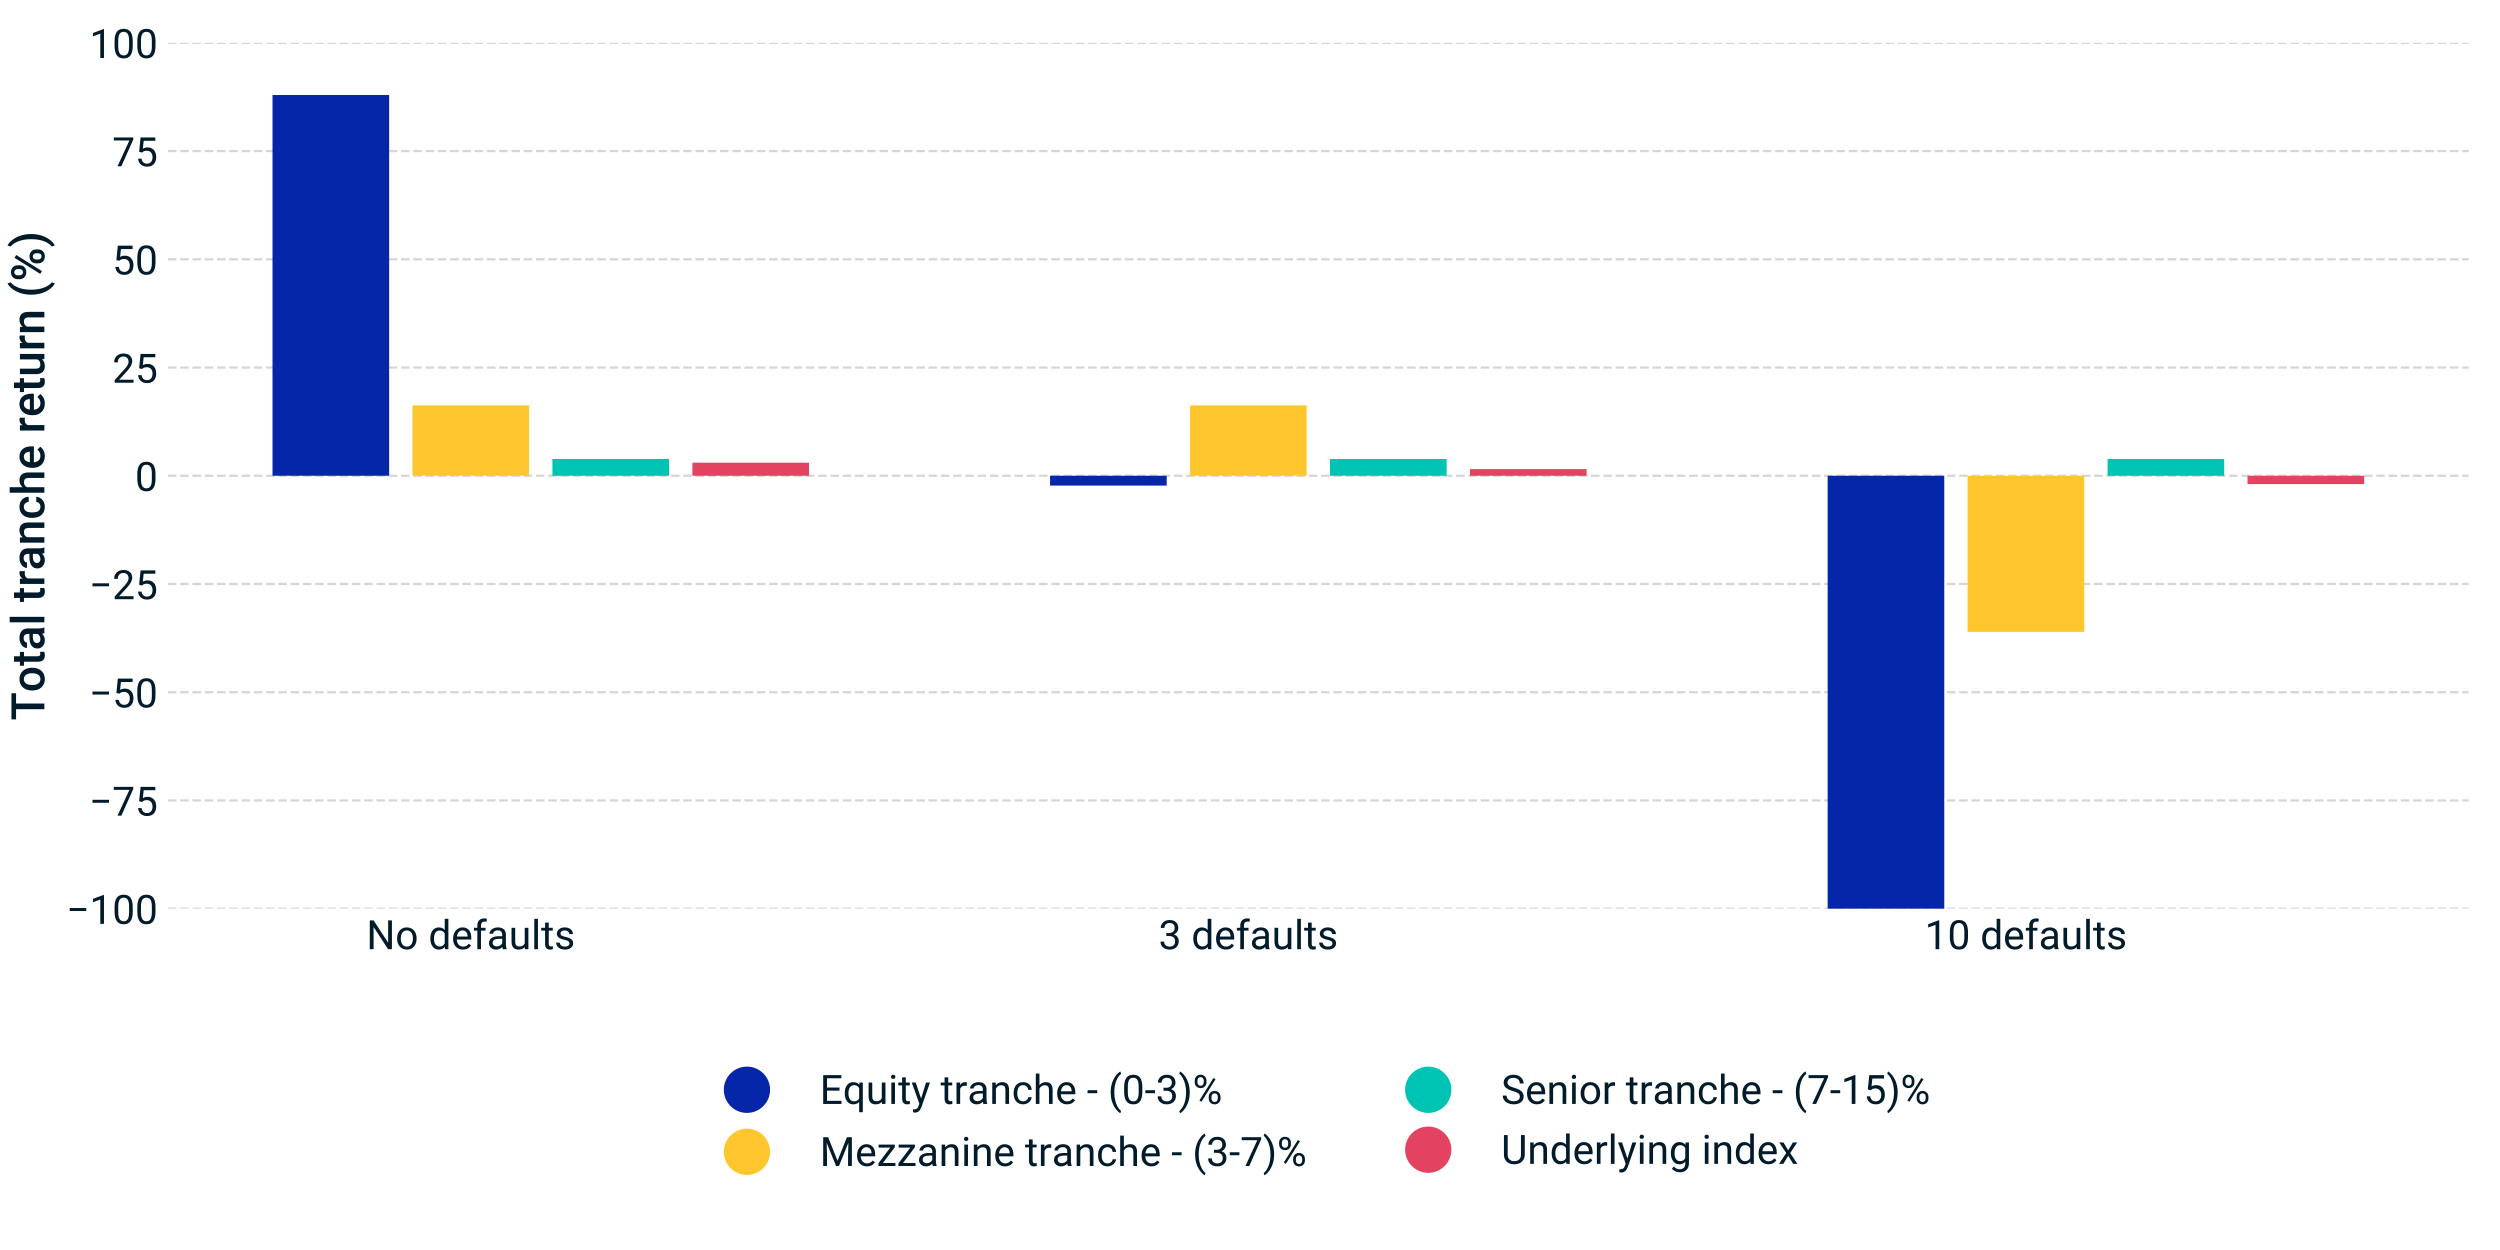 <?xml version="1.0" encoding="utf-8" standalone="no"?>
<!DOCTYPE svg PUBLIC "-//W3C//DTD SVG 1.1//EN"
  "http://www.w3.org/Graphics/SVG/1.1/DTD/svg11.dtd">
<!-- Created with matplotlib (https://matplotlib.org/) -->
<svg height="432pt" version="1.1" viewBox="0 0 864 432" width="864pt" xmlns="http://www.w3.org/2000/svg" xmlns:xlink="http://www.w3.org/1999/xlink">
 <defs>
  <style type="text/css">
*{stroke-linecap:butt;stroke-linejoin:round;}
  </style>
 </defs>
 <g id="figure_1">
  <g id="patch_1">
   <path d="M 0 432 
L 864 432 
L 864 0 
L 0 0 
z
" style="fill:#ffffff;"/>
  </g>
  <g id="axes_1">
   <g id="patch_2">
    <path d="M 58.034 314.044 
L 853.2 314.044 
L 853.2 14.8 
L 58.034 14.8 
z
" style="fill:#ffffff;"/>
   </g>
   <g id="matplotlib.axis_1">
    <g id="xtick_1">
     <g id="line2d_1">
      <path clip-path="url(#pbdbbaeb470)" d="M 162.704 314.044 
L 162.704 14.8 
" style="fill:none;stroke-dasharray:0,0;stroke-dashoffset:0;"/>
     </g>
     <g id="line2d_2"/>
     <g id="text_1">
      <!-- No defaults -->
      <defs>
       <path d="M 62.891 0 
L 53.469 0 
L 17.672 54.781 
L 17.672 0 
L 8.25 0 
L 8.25 71.094 
L 17.672 71.094 
L 53.562 16.062 
L 53.562 71.094 
L 62.891 71.094 
z
" id="Roboto-Regular-78"/>
       <path d="M 4.438 26.906 
Q 4.438 34.672 7.484 40.875 
Q 10.547 47.078 15.984 50.438 
Q 21.438 53.812 28.422 53.812 
Q 39.203 53.812 45.875 46.344 
Q 52.547 38.875 52.547 26.469 
L 52.547 25.828 
Q 52.547 18.109 49.578 11.984 
Q 46.625 5.859 41.125 2.438 
Q 35.641 -0.984 28.516 -0.984 
Q 17.781 -0.984 11.109 6.484 
Q 4.438 13.969 4.438 26.266 
z
M 13.531 25.828 
Q 13.531 17.047 17.609 11.719 
Q 21.688 6.391 28.516 6.391 
Q 35.406 6.391 39.453 11.781 
Q 43.5 17.188 43.5 26.906 
Q 43.5 35.594 39.375 40.984 
Q 35.25 46.391 28.422 46.391 
Q 21.734 46.391 17.625 41.062 
Q 13.531 35.75 13.531 25.828 
z
" id="Roboto-Regular-111"/>
       <path id="Roboto-Regular-32"/>
       <path d="M 4.641 26.859 
Q 4.641 39.016 10.391 46.406 
Q 16.156 53.812 25.484 53.812 
Q 34.766 53.812 40.188 47.469 
L 40.188 75 
L 49.219 75 
L 49.219 0 
L 40.922 0 
L 40.484 5.672 
Q 35.062 -0.984 25.391 -0.984 
Q 16.219 -0.984 10.422 6.531 
Q 4.641 14.062 4.641 26.172 
z
M 13.672 25.828 
Q 13.672 16.844 17.375 11.766 
Q 21.094 6.688 27.641 6.688 
Q 36.234 6.688 40.188 14.406 
L 40.188 38.672 
Q 36.141 46.141 27.734 46.141 
Q 21.094 46.141 17.375 41.016 
Q 13.672 35.891 13.672 25.828 
z
" id="Roboto-Regular-100"/>
       <path d="M 28.766 -0.984 
Q 18.016 -0.984 11.281 6.078 
Q 4.547 13.141 4.547 24.953 
L 4.547 26.609 
Q 4.547 34.469 7.547 40.641 
Q 10.547 46.828 15.938 50.312 
Q 21.344 53.812 27.641 53.812 
Q 37.938 53.812 43.641 47.016 
Q 49.359 40.234 49.359 27.594 
L 49.359 23.828 
L 13.578 23.828 
Q 13.766 16.016 18.141 11.203 
Q 22.516 6.391 29.25 6.391 
Q 34.031 6.391 37.344 8.344 
Q 40.672 10.297 43.172 13.531 
L 48.688 9.234 
Q 42.047 -0.984 28.766 -0.984 
z
M 27.641 46.391 
Q 22.172 46.391 18.453 42.406 
Q 14.75 38.422 13.875 31.25 
L 40.328 31.25 
L 40.328 31.938 
Q 39.938 38.812 36.609 42.594 
Q 33.297 46.391 27.641 46.391 
z
" id="Roboto-Regular-101"/>
       <path d="M 11.281 0 
L 11.281 45.844 
L 2.938 45.844 
L 2.938 52.828 
L 11.281 52.828 
L 11.281 58.25 
Q 11.281 66.75 15.812 71.391 
Q 20.359 76.031 28.656 76.031 
Q 31.781 76.031 34.859 75.203 
L 34.375 67.875 
Q 32.078 68.312 29.5 68.312 
Q 25.094 68.312 22.703 65.75 
Q 20.312 63.188 20.312 58.406 
L 20.312 52.828 
L 31.594 52.828 
L 31.594 45.844 
L 20.312 45.844 
L 20.312 0 
z
" id="Roboto-Regular-102"/>
       <path d="M 39.453 0 
Q 38.672 1.562 38.188 5.562 
Q 31.891 -0.984 23.141 -0.984 
Q 15.328 -0.984 10.328 3.438 
Q 5.328 7.859 5.328 14.656 
Q 5.328 22.906 11.594 27.469 
Q 17.875 32.031 29.25 32.031 
L 38.031 32.031 
L 38.031 36.188 
Q 38.031 40.922 35.203 43.719 
Q 32.375 46.531 26.859 46.531 
Q 22.016 46.531 18.75 44.094 
Q 15.484 41.656 15.484 38.188 
L 6.391 38.188 
Q 6.391 42.141 9.203 45.828 
Q 12.016 49.516 16.812 51.656 
Q 21.625 53.812 27.391 53.812 
Q 36.531 53.812 41.703 49.234 
Q 46.875 44.672 47.078 36.672 
L 47.078 12.359 
Q 47.078 5.078 48.922 0.781 
L 48.922 0 
z
M 24.469 6.891 
Q 28.719 6.891 32.516 9.078 
Q 36.328 11.281 38.031 14.797 
L 38.031 25.641 
L 30.953 25.641 
Q 14.359 25.641 14.359 15.922 
Q 14.359 11.672 17.188 9.281 
Q 20.016 6.891 24.469 6.891 
z
" id="Roboto-Regular-97"/>
       <path d="M 39.453 5.219 
Q 34.188 -0.984 23.969 -0.984 
Q 15.531 -0.984 11.109 3.922 
Q 6.688 8.844 6.641 18.453 
L 6.641 52.828 
L 15.672 52.828 
L 15.672 18.703 
Q 15.672 6.688 25.438 6.688 
Q 35.797 6.688 39.203 14.406 
L 39.203 52.828 
L 48.25 52.828 
L 48.25 0 
L 39.656 0 
z
" id="Roboto-Regular-117"/>
       <path d="M 16.656 0 
L 7.625 0 
L 7.625 75 
L 16.656 75 
z
" id="Roboto-Regular-108"/>
       <path d="M 19.094 65.625 
L 19.094 52.828 
L 28.953 52.828 
L 28.953 45.844 
L 19.094 45.844 
L 19.094 13.094 
Q 19.094 9.906 20.406 8.312 
Q 21.734 6.734 24.906 6.734 
Q 26.469 6.734 29.203 7.328 
L 29.203 0 
Q 25.641 -0.984 22.266 -0.984 
Q 16.219 -0.984 13.141 2.672 
Q 10.062 6.344 10.062 13.094 
L 10.062 45.844 
L 0.438 45.844 
L 0.438 52.828 
L 10.062 52.828 
L 10.062 65.625 
z
" id="Roboto-Regular-116"/>
       <path d="M 37.594 14.016 
Q 37.594 17.672 34.828 19.703 
Q 32.078 21.734 25.219 23.188 
Q 18.359 24.656 14.328 26.703 
Q 10.297 28.766 8.375 31.594 
Q 6.453 34.422 6.453 38.328 
Q 6.453 44.828 11.938 49.312 
Q 17.438 53.812 25.984 53.812 
Q 34.969 53.812 40.547 49.172 
Q 46.141 44.531 46.141 37.312 
L 37.062 37.312 
Q 37.062 41.016 33.906 43.703 
Q 30.766 46.391 25.984 46.391 
Q 21.047 46.391 18.266 44.234 
Q 15.484 42.094 15.484 38.625 
Q 15.484 35.359 18.062 33.688 
Q 20.656 32.031 27.422 30.516 
Q 34.188 29 38.375 26.906 
Q 42.578 24.812 44.594 21.844 
Q 46.625 18.891 46.625 14.656 
Q 46.625 7.562 40.953 3.281 
Q 35.297 -0.984 26.266 -0.984 
Q 19.922 -0.984 15.031 1.266 
Q 10.156 3.516 7.391 7.547 
Q 4.641 11.578 4.641 16.266 
L 13.672 16.266 
Q 13.922 11.719 17.312 9.047 
Q 20.703 6.391 26.266 6.391 
Q 31.391 6.391 34.484 8.469 
Q 37.594 10.547 37.594 14.016 
z
" id="Roboto-Regular-115"/>
      </defs>
      <g style="fill:#011b2b;" transform="translate(126.641 328.044)scale(0.14 -0.14)">
       <use xlink:href="#Roboto-Regular-78"/>
       <use x="71.289" xlink:href="#Roboto-Regular-111"/>
       <use x="128.32" xlink:href="#Roboto-Regular-32"/>
       <use x="153.076" xlink:href="#Roboto-Regular-100"/>
       <use x="209.473" xlink:href="#Roboto-Regular-101"/>
       <use x="262.451" xlink:href="#Roboto-Regular-102"/>
       <use x="297.168" xlink:href="#Roboto-Regular-97"/>
       <use x="351.562" xlink:href="#Roboto-Regular-117"/>
       <use x="406.689" xlink:href="#Roboto-Regular-108"/>
       <use x="430.957" xlink:href="#Roboto-Regular-116"/>
       <use x="463.623" xlink:href="#Roboto-Regular-115"/>
      </g>
     </g>
    </g>
    <g id="xtick_2">
     <g id="line2d_3">
      <path clip-path="url(#pbdbbaeb470)" d="M 431.432 314.044 
L 431.432 14.8 
" style="fill:none;stroke-dasharray:0,0;stroke-dashoffset:0;"/>
     </g>
     <g id="line2d_4"/>
     <g id="text_2">
      <!-- 3 defaults -->
      <defs>
       <path d="M 19.047 39.938 
L 25.828 39.938 
Q 32.234 40.047 35.891 43.312 
Q 39.547 46.578 39.547 52.156 
Q 39.547 64.656 27.094 64.656 
Q 21.234 64.656 17.75 61.297 
Q 14.266 57.953 14.266 52.438 
L 5.219 52.438 
Q 5.219 60.891 11.391 66.484 
Q 17.578 72.078 27.094 72.078 
Q 37.156 72.078 42.859 66.75 
Q 48.578 61.422 48.578 51.953 
Q 48.578 47.312 45.578 42.969 
Q 42.578 38.625 37.406 36.469 
Q 43.266 34.625 46.453 30.328 
Q 49.656 26.031 49.656 19.828 
Q 49.656 10.25 43.406 4.625 
Q 37.156 -0.984 27.141 -0.984 
Q 17.141 -0.984 10.859 4.438 
Q 4.594 9.859 4.594 18.75 
L 13.672 18.75 
Q 13.672 13.141 17.328 9.766 
Q 21 6.391 27.156 6.391 
Q 33.688 6.391 37.156 9.812 
Q 40.625 13.234 40.625 19.625 
Q 40.625 25.828 36.812 29.141 
Q 33.016 32.469 25.828 32.562 
L 19.047 32.562 
z
" id="Roboto-Regular-51"/>
      </defs>
      <g style="fill:#011b2b;" transform="translate(400.421 328.044)scale(0.14 -0.14)">
       <use xlink:href="#Roboto-Regular-51"/>
       <use x="56.152" xlink:href="#Roboto-Regular-32"/>
       <use x="80.908" xlink:href="#Roboto-Regular-100"/>
       <use x="137.305" xlink:href="#Roboto-Regular-101"/>
       <use x="190.283" xlink:href="#Roboto-Regular-102"/>
       <use x="225" xlink:href="#Roboto-Regular-97"/>
       <use x="279.395" xlink:href="#Roboto-Regular-117"/>
       <use x="334.521" xlink:href="#Roboto-Regular-108"/>
       <use x="358.789" xlink:href="#Roboto-Regular-116"/>
       <use x="391.455" xlink:href="#Roboto-Regular-115"/>
      </g>
     </g>
    </g>
    <g id="xtick_3">
     <g id="line2d_5">
      <path clip-path="url(#pbdbbaeb470)" d="M 700.16 314.044 
L 700.16 14.8 
" style="fill:none;stroke-dasharray:0,0;stroke-dashoffset:0;"/>
     </g>
     <g id="line2d_6"/>
     <g id="text_3">
      <!-- 10 defaults -->
      <defs>
       <path d="M 35.594 0 
L 26.516 0 
L 26.516 60.203 
L 8.297 53.516 
L 8.297 61.719 
L 34.188 71.438 
L 35.594 71.438 
z
" id="Roboto-Regular-49"/>
       <path d="M 50.484 30.328 
Q 50.484 14.453 45.062 6.734 
Q 39.656 -0.984 28.125 -0.984 
Q 16.75 -0.984 11.281 6.562 
Q 5.812 14.109 5.609 29.109 
L 5.609 41.156 
Q 5.609 56.844 11.031 64.453 
Q 16.453 72.078 28.031 72.078 
Q 39.5 72.078 44.922 64.719 
Q 50.344 57.375 50.484 42.047 
z
M 41.453 42.672 
Q 41.453 54.156 38.234 59.406 
Q 35.016 64.656 28.031 64.656 
Q 21.094 64.656 17.922 59.422 
Q 14.75 54.203 14.656 43.359 
L 14.656 28.906 
Q 14.656 17.391 18 11.891 
Q 21.344 6.391 28.125 6.391 
Q 34.812 6.391 38.062 11.562 
Q 41.312 16.75 41.453 27.875 
z
" id="Roboto-Regular-48"/>
      </defs>
      <g style="fill:#011b2b;" transform="translate(665.217 328.044)scale(0.14 -0.14)">
       <use xlink:href="#Roboto-Regular-49"/>
       <use x="56.152" xlink:href="#Roboto-Regular-48"/>
       <use x="112.305" xlink:href="#Roboto-Regular-32"/>
       <use x="137.061" xlink:href="#Roboto-Regular-100"/>
       <use x="193.457" xlink:href="#Roboto-Regular-101"/>
       <use x="246.436" xlink:href="#Roboto-Regular-102"/>
       <use x="281.152" xlink:href="#Roboto-Regular-97"/>
       <use x="335.547" xlink:href="#Roboto-Regular-117"/>
       <use x="390.674" xlink:href="#Roboto-Regular-108"/>
       <use x="414.941" xlink:href="#Roboto-Regular-116"/>
       <use x="447.607" xlink:href="#Roboto-Regular-115"/>
      </g>
     </g>
    </g>
   </g>
   <g id="matplotlib.axis_2">
    <g id="ytick_1">
     <g id="line2d_7">
      <path clip-path="url(#pbdbbaeb470)" d="M 58.034 314.044 
L 853.2 314.044 
" style="fill:none;stroke:#d5d7d5;stroke-dasharray:2.96,1.28;stroke-dashoffset:0;stroke-width:0.8;"/>
     </g>
     <g id="line2d_8"/>
     <g id="text_4">
      <!-- −100 -->
      <defs>
       <path d="M 48.969 31.781 
L 8.203 31.781 
L 8.203 39.156 
L 48.969 39.156 
z
" id="Roboto-Regular-8722"/>
      </defs>
      <g style="fill:#011b2b;" transform="translate(22.951 319.294)scale(0.14 -0.14)">
       <use xlink:href="#Roboto-Regular-8722"/>
       <use x="57.129" xlink:href="#Roboto-Regular-49"/>
       <use x="113.281" xlink:href="#Roboto-Regular-48"/>
       <use x="169.434" xlink:href="#Roboto-Regular-48"/>
      </g>
     </g>
    </g>
    <g id="ytick_2">
     <g id="line2d_9">
      <path clip-path="url(#pbdbbaeb470)" d="M 58.034 276.639 
L 853.2 276.639 
" style="fill:none;stroke:#d5d7d5;stroke-dasharray:2.96,1.28;stroke-dashoffset:0;stroke-width:0.8;"/>
     </g>
     <g id="line2d_10"/>
     <g id="text_5">
      <!-- −75 -->
      <defs>
       <path d="M 51.812 66.016 
L 22.359 0 
L 12.891 0 
L 42.234 63.672 
L 3.766 63.672 
L 3.766 71.094 
L 51.812 71.094 
z
" id="Roboto-Regular-55"/>
       <path d="M 10.062 35.641 
L 13.672 71.094 
L 50.094 71.094 
L 50.094 62.75 
L 21.344 62.75 
L 19.188 43.359 
Q 24.422 46.438 31.062 46.438 
Q 40.766 46.438 46.484 40.016 
Q 52.203 33.594 52.203 22.656 
Q 52.203 11.672 46.266 5.344 
Q 40.328 -0.984 29.688 -0.984 
Q 20.266 -0.984 14.297 4.234 
Q 8.344 9.469 7.516 18.703 
L 16.062 18.703 
Q 16.891 12.594 20.406 9.484 
Q 23.922 6.391 29.688 6.391 
Q 35.984 6.391 39.578 10.688 
Q 43.172 14.984 43.172 22.562 
Q 43.172 29.688 39.281 34 
Q 35.406 38.328 28.953 38.328 
Q 23.047 38.328 19.672 35.75 
L 17.281 33.797 
z
" id="Roboto-Regular-53"/>
      </defs>
      <g style="fill:#011b2b;" transform="translate(30.813 281.889)scale(0.14 -0.14)">
       <use xlink:href="#Roboto-Regular-8722"/>
       <use x="57.129" xlink:href="#Roboto-Regular-55"/>
       <use x="113.281" xlink:href="#Roboto-Regular-53"/>
      </g>
     </g>
    </g>
    <g id="ytick_3">
     <g id="line2d_11">
      <path clip-path="url(#pbdbbaeb470)" d="M 58.034 239.233 
L 853.2 239.233 
" style="fill:none;stroke:#d5d7d5;stroke-dasharray:2.96,1.28;stroke-dashoffset:0;stroke-width:0.8;"/>
     </g>
     <g id="line2d_12"/>
     <g id="text_6">
      <!-- −50 -->
      <g style="fill:#011b2b;" transform="translate(30.813 244.483)scale(0.14 -0.14)">
       <use xlink:href="#Roboto-Regular-8722"/>
       <use x="57.129" xlink:href="#Roboto-Regular-53"/>
       <use x="113.281" xlink:href="#Roboto-Regular-48"/>
      </g>
     </g>
    </g>
    <g id="ytick_4">
     <g id="line2d_13">
      <path clip-path="url(#pbdbbaeb470)" d="M 58.034 201.827 
L 853.2 201.827 
" style="fill:none;stroke:#d5d7d5;stroke-dasharray:2.96,1.28;stroke-dashoffset:0;stroke-width:0.8;"/>
     </g>
     <g id="line2d_14"/>
     <g id="text_7">
      <!-- −25 -->
      <defs>
       <path d="M 52.484 0 
L 5.906 0 
L 5.906 6.5 
L 30.516 33.844 
Q 35.984 40.047 38.062 43.922 
Q 40.141 47.797 40.141 51.953 
Q 40.141 57.516 36.766 61.078 
Q 33.406 64.656 27.781 64.656 
Q 21.047 64.656 17.312 60.812 
Q 13.578 56.984 13.578 50.141 
L 4.547 50.141 
Q 4.547 59.969 10.859 66.016 
Q 17.188 72.078 27.781 72.078 
Q 37.703 72.078 43.453 66.875 
Q 49.219 61.672 49.219 53.031 
Q 49.219 42.531 35.844 28.031 
L 16.797 7.375 
L 52.484 7.375 
z
" id="Roboto-Regular-50"/>
      </defs>
      <g style="fill:#011b2b;" transform="translate(30.813 207.077)scale(0.14 -0.14)">
       <use xlink:href="#Roboto-Regular-8722"/>
       <use x="57.129" xlink:href="#Roboto-Regular-50"/>
       <use x="113.281" xlink:href="#Roboto-Regular-53"/>
      </g>
     </g>
    </g>
    <g id="ytick_5">
     <g id="line2d_15">
      <path clip-path="url(#pbdbbaeb470)" d="M 58.034 164.422 
L 853.2 164.422 
" style="fill:none;stroke:#d5d7d5;stroke-dasharray:2.96,1.28;stroke-dashoffset:0;stroke-width:0.8;"/>
     </g>
     <g id="line2d_16"/>
     <g id="text_8">
      <!-- 0 -->
      <g style="fill:#011b2b;" transform="translate(46.672 169.672)scale(0.14 -0.14)">
       <use xlink:href="#Roboto-Regular-48"/>
      </g>
     </g>
    </g>
    <g id="ytick_6">
     <g id="line2d_17">
      <path clip-path="url(#pbdbbaeb470)" d="M 58.034 127.016 
L 853.2 127.016 
" style="fill:none;stroke:#d5d7d5;stroke-dasharray:2.96,1.28;stroke-dashoffset:0;stroke-width:0.8;"/>
     </g>
     <g id="line2d_18"/>
     <g id="text_9">
      <!-- 25 -->
      <g style="fill:#011b2b;" transform="translate(38.811 132.267)scale(0.14 -0.14)">
       <use xlink:href="#Roboto-Regular-50"/>
       <use x="56.152" xlink:href="#Roboto-Regular-53"/>
      </g>
     </g>
    </g>
    <g id="ytick_7">
     <g id="line2d_19">
      <path clip-path="url(#pbdbbaeb470)" d="M 58.034 89.611 
L 853.2 89.611 
" style="fill:none;stroke:#d5d7d5;stroke-dasharray:2.96,1.28;stroke-dashoffset:0;stroke-width:0.8;"/>
     </g>
     <g id="line2d_20"/>
     <g id="text_10">
      <!-- 50 -->
      <g style="fill:#011b2b;" transform="translate(38.811 94.861)scale(0.14 -0.14)">
       <use xlink:href="#Roboto-Regular-53"/>
       <use x="56.152" xlink:href="#Roboto-Regular-48"/>
      </g>
     </g>
    </g>
    <g id="ytick_8">
     <g id="line2d_21">
      <path clip-path="url(#pbdbbaeb470)" d="M 58.034 52.206 
L 853.2 52.206 
" style="fill:none;stroke:#d5d7d5;stroke-dasharray:2.96,1.28;stroke-dashoffset:0;stroke-width:0.8;"/>
     </g>
     <g id="line2d_22"/>
     <g id="text_11">
      <!-- 75 -->
      <g style="fill:#011b2b;" transform="translate(38.811 57.456)scale(0.14 -0.14)">
       <use xlink:href="#Roboto-Regular-55"/>
       <use x="56.152" xlink:href="#Roboto-Regular-53"/>
      </g>
     </g>
    </g>
    <g id="ytick_9">
     <g id="line2d_23">
      <path clip-path="url(#pbdbbaeb470)" d="M 58.034 14.8 
L 853.2 14.8 
" style="fill:none;stroke:#d5d7d5;stroke-dasharray:2.96,1.28;stroke-dashoffset:0;stroke-width:0.8;"/>
     </g>
     <g id="line2d_24"/>
     <g id="text_12">
      <!-- 100 -->
      <g style="fill:#011b2b;" transform="translate(30.949 20.05)scale(0.14 -0.14)">
       <use xlink:href="#Roboto-Regular-49"/>
       <use x="56.152" xlink:href="#Roboto-Regular-48"/>
       <use x="112.305" xlink:href="#Roboto-Regular-48"/>
      </g>
     </g>
    </g>
    <g id="text_13">
     <!-- Total tranche return (%) -->
     <defs>
      <path d="M 58.594 61.141 
L 36.422 61.141 
L 36.422 0 
L 24.172 0 
L 24.172 61.141 
L 2.203 61.141 
L 2.203 71.094 
L 58.594 71.094 
z
" id="Roboto-Medium-84"/>
      <path d="M 3.859 26.906 
Q 3.859 34.672 6.938 40.891 
Q 10.016 47.125 15.578 50.469 
Q 21.141 53.812 28.375 53.812 
Q 39.062 53.812 45.719 46.922 
Q 52.391 40.047 52.938 28.656 
L 52.984 25.875 
Q 52.984 18.062 49.969 11.906 
Q 46.969 5.766 41.375 2.391 
Q 35.797 -0.984 28.469 -0.984 
Q 17.281 -0.984 10.562 6.469 
Q 3.859 13.922 3.859 26.312 
z
M 15.719 25.875 
Q 15.719 17.719 19.094 13.109 
Q 22.469 8.5 28.469 8.5 
Q 34.469 8.5 37.812 13.188 
Q 41.156 17.875 41.156 26.906 
Q 41.156 34.906 37.719 39.594 
Q 34.281 44.281 28.375 44.281 
Q 22.562 44.281 19.141 39.672 
Q 15.719 35.062 15.719 25.875 
z
" id="Roboto-Medium-111"/>
      <path d="M 20.953 65.672 
L 20.953 52.828 
L 30.281 52.828 
L 30.281 44.047 
L 20.953 44.047 
L 20.953 14.547 
Q 20.953 11.531 22.141 10.188 
Q 23.344 8.844 26.422 8.844 
Q 28.469 8.844 30.562 9.328 
L 30.562 0.141 
Q 26.516 -0.984 22.75 -0.984 
Q 9.078 -0.984 9.078 14.109 
L 9.078 44.047 
L 0.391 44.047 
L 0.391 52.828 
L 9.078 52.828 
L 9.078 65.672 
z
" id="Roboto-Medium-116"/>
      <path d="M 37.641 0 
Q 36.859 1.516 36.281 4.938 
Q 30.609 -0.984 22.406 -0.984 
Q 14.453 -0.984 9.422 3.562 
Q 4.391 8.109 4.391 14.797 
Q 4.391 23.25 10.656 27.766 
Q 16.938 32.281 28.609 32.281 
L 35.891 32.281 
L 35.891 35.75 
Q 35.891 39.844 33.594 42.312 
Q 31.297 44.781 26.609 44.781 
Q 22.562 44.781 19.969 42.75 
Q 17.391 40.719 17.391 37.594 
L 5.516 37.594 
Q 5.516 41.938 8.391 45.719 
Q 11.281 49.516 16.234 51.656 
Q 21.188 53.812 27.297 53.812 
Q 36.578 53.812 42.094 49.141 
Q 47.609 44.484 47.75 36.031 
L 47.75 12.203 
Q 47.75 5.078 49.75 0.828 
L 49.75 0 
z
M 24.609 8.547 
Q 28.125 8.547 31.219 10.25 
Q 34.328 11.969 35.891 14.844 
L 35.891 24.812 
L 29.5 24.812 
Q 22.906 24.812 19.578 22.516 
Q 16.266 20.219 16.266 16.016 
Q 16.266 12.594 18.531 10.562 
Q 20.797 8.547 24.609 8.547 
z
" id="Roboto-Medium-97"/>
      <path d="M 18.703 0 
L 6.844 0 
L 6.844 75 
L 18.703 75 
z
" id="Roboto-Medium-108"/>
      <path id="Roboto-Medium-32"/>
      <path d="M 33.734 42 
Q 31.391 42.391 28.906 42.391 
Q 20.75 42.391 17.922 36.141 
L 17.922 0 
L 6.062 0 
L 6.062 52.828 
L 17.391 52.828 
L 17.672 46.922 
Q 21.969 53.812 29.594 53.812 
Q 32.125 53.812 33.797 53.125 
z
" id="Roboto-Medium-114"/>
      <path d="M 17.094 52.828 
L 17.438 46.734 
Q 23.297 53.812 32.812 53.812 
Q 49.312 53.812 49.609 34.906 
L 49.609 0 
L 37.75 0 
L 37.75 34.234 
Q 37.75 39.266 35.578 41.672 
Q 33.406 44.094 28.469 44.094 
Q 21.297 44.094 17.781 37.594 
L 17.781 0 
L 5.906 0 
L 5.906 52.828 
z
" id="Roboto-Medium-110"/>
      <path d="M 27.781 8.5 
Q 32.234 8.5 35.156 11.078 
Q 38.094 13.672 38.281 17.484 
L 49.469 17.484 
Q 49.266 12.547 46.375 8.266 
Q 43.5 4 38.562 1.5 
Q 33.641 -0.984 27.938 -0.984 
Q 16.844 -0.984 10.344 6.188 
Q 3.859 13.375 3.859 26.031 
L 3.859 27.25 
Q 3.859 39.312 10.297 46.562 
Q 16.75 53.812 27.875 53.812 
Q 37.312 53.812 43.234 48.312 
Q 49.172 42.828 49.469 33.891 
L 38.281 33.891 
Q 38.094 38.422 35.188 41.344 
Q 32.281 44.281 27.781 44.281 
Q 22.016 44.281 18.891 40.109 
Q 15.766 35.938 15.719 27.438 
L 15.719 25.531 
Q 15.719 16.938 18.812 12.719 
Q 21.922 8.5 27.781 8.5 
z
" id="Roboto-Medium-99"/>
      <path d="M 17.781 47.078 
Q 23.578 53.812 32.469 53.812 
Q 49.359 53.812 49.609 34.516 
L 49.609 0 
L 37.75 0 
L 37.75 34.078 
Q 37.75 39.547 35.375 41.812 
Q 33.016 44.094 28.422 44.094 
Q 21.297 44.094 17.781 37.75 
L 17.781 0 
L 5.906 0 
L 5.906 75 
L 17.781 75 
z
" id="Roboto-Medium-104"/>
      <path d="M 29.344 -0.984 
Q 18.062 -0.984 11.047 6.125 
Q 4.047 13.234 4.047 25.047 
L 4.047 26.516 
Q 4.047 34.422 7.094 40.641 
Q 10.156 46.875 15.672 50.344 
Q 21.188 53.812 27.984 53.812 
Q 38.766 53.812 44.641 46.922 
Q 50.531 40.047 50.531 27.438 
L 50.531 22.656 
L 16.016 22.656 
Q 16.547 16.109 20.375 12.297 
Q 24.219 8.5 30.031 8.5 
Q 38.188 8.5 43.312 15.094 
L 49.703 8.984 
Q 46.531 4.25 41.234 1.625 
Q 35.938 -0.984 29.344 -0.984 
z
M 27.938 44.281 
Q 23.047 44.281 20.047 40.859 
Q 17.047 37.453 16.219 31.344 
L 38.812 31.344 
L 38.812 32.234 
Q 38.422 38.188 35.641 41.234 
Q 32.859 44.281 27.938 44.281 
z
" id="Roboto-Medium-101"/>
      <path d="M 38.094 5.172 
Q 32.859 -0.984 23.25 -0.984 
Q 14.656 -0.984 10.234 4.047 
Q 5.812 9.078 5.812 18.609 
L 5.812 52.828 
L 17.672 52.828 
L 17.672 18.75 
Q 17.672 8.688 26.031 8.688 
Q 34.672 8.688 37.703 14.891 
L 37.703 52.828 
L 49.562 52.828 
L 49.562 0 
L 38.375 0 
z
" id="Roboto-Medium-117"/>
      <path d="M 6.25 28.906 
Q 6.25 40.188 9.281 50.312 
Q 12.312 60.453 18.172 68.438 
Q 24.031 76.422 30.562 79.641 
L 32.906 72.703 
Q 26.031 67.484 21.75 56.766 
Q 17.484 46.047 17.094 32.234 
L 17.047 28.031 
Q 17.047 13.234 21.219 1.625 
Q 25.391 -9.969 32.906 -16.016 
L 30.562 -22.609 
Q 24.031 -19.391 18.141 -11.359 
Q 12.25 -3.328 9.25 6.75 
Q 6.25 16.844 6.25 28.906 
z
" id="Roboto-Medium-40"/>
      <path d="M 4.828 57.422 
Q 4.828 63.875 8.984 68 
Q 13.141 72.125 19.875 72.125 
Q 26.703 72.125 30.828 68 
Q 34.969 63.875 34.969 57.172 
L 34.969 53.656 
Q 34.969 47.266 30.828 43.156 
Q 26.703 39.062 19.969 39.062 
Q 13.375 39.062 9.094 43.094 
Q 4.828 47.125 4.828 53.953 
z
M 13.141 53.656 
Q 13.141 50.297 15.016 48.219 
Q 16.891 46.141 19.969 46.141 
Q 23 46.141 24.844 48.219 
Q 26.703 50.297 26.703 53.859 
L 26.703 57.422 
Q 26.703 60.797 24.828 62.891 
Q 22.953 64.984 19.875 64.984 
Q 16.797 64.984 14.969 62.859 
Q 13.141 60.75 13.141 57.281 
z
M 39.016 17.438 
Q 39.016 23.969 43.266 28.016 
Q 47.516 32.078 54.109 32.078 
Q 60.75 32.078 64.969 28.016 
Q 69.188 23.969 69.188 17.094 
L 69.188 13.625 
Q 69.188 7.281 65.109 3.141 
Q 61.031 -0.984 54.188 -0.984 
Q 47.359 -0.984 43.188 3.094 
Q 39.016 7.172 39.016 13.875 
z
M 47.312 13.625 
Q 47.312 10.297 49.234 8.172 
Q 51.172 6.062 54.203 6.062 
Q 57.328 6.062 59.109 8.078 
Q 60.891 10.109 60.891 13.766 
L 60.891 17.438 
Q 60.891 20.844 58.984 22.891 
Q 57.078 24.953 54.109 24.953 
Q 51.078 24.953 49.188 22.891 
Q 47.312 20.844 47.312 17.234 
z
M 22.406 5.328 
L 16.312 8.844 
L 51.031 64.406 
L 57.125 60.891 
z
" id="Roboto-Medium-37"/>
      <path d="M 28.953 28.125 
Q 28.953 17.281 25.969 7.203 
Q 23 -2.875 16.938 -11.156 
Q 10.891 -19.438 4.297 -22.609 
L 1.953 -16.016 
Q 9.281 -10.359 13.547 1.281 
Q 17.828 12.938 17.828 27.875 
L 17.828 29 
Q 17.828 42.578 14.109 53.734 
Q 10.406 64.891 3.469 71.625 
L 1.953 73 
L 4.297 79.641 
Q 10.547 76.609 16.406 68.891 
Q 22.266 61.188 25.391 51.641 
Q 28.516 42.094 28.906 31.938 
z
" id="Roboto-Medium-41"/>
     </defs>
     <g style="fill:#011b2b;" transform="translate(15.334 248.967)rotate(-90)scale(0.16 -0.16)">
      <use xlink:href="#Roboto-Medium-84"/>
      <use x="60.693" xlink:href="#Roboto-Medium-111"/>
      <use x="117.627" xlink:href="#Roboto-Medium-116"/>
      <use x="150.879" xlink:href="#Roboto-Medium-97"/>
      <use x="204.98" xlink:href="#Roboto-Medium-108"/>
      <use x="230.518" xlink:href="#Roboto-Medium-32"/>
      <use x="255.42" xlink:href="#Roboto-Medium-116"/>
      <use x="288.672" xlink:href="#Roboto-Medium-114"/>
      <use x="323.828" xlink:href="#Roboto-Medium-97"/>
      <use x="377.93" xlink:href="#Roboto-Medium-110"/>
      <use x="433.545" xlink:href="#Roboto-Medium-99"/>
      <use x="485.889" xlink:href="#Roboto-Medium-104"/>
      <use x="541.406" xlink:href="#Roboto-Medium-101"/>
      <use x="595.068" xlink:href="#Roboto-Medium-32"/>
      <use x="619.971" xlink:href="#Roboto-Medium-114"/>
      <use x="655.127" xlink:href="#Roboto-Medium-101"/>
      <use x="708.789" xlink:href="#Roboto-Medium-116"/>
      <use x="742.041" xlink:href="#Roboto-Medium-117"/>
      <use x="797.607" xlink:href="#Roboto-Medium-114"/>
      <use x="832.764" xlink:href="#Roboto-Medium-110"/>
      <use x="888.379" xlink:href="#Roboto-Medium-32"/>
      <use x="913.281" xlink:href="#Roboto-Medium-40"/>
      <use x="948.145" xlink:href="#Roboto-Medium-37"/>
      <use x="1021.582" xlink:href="#Roboto-Medium-41"/>
     </g>
    </g>
   </g>
   <g id="patch_3">
    <path clip-path="url(#pbdbbaeb470)" d="M 94.178 164.422 
L 134.487 164.422 
L 134.487 32.839 
L 94.178 32.839 
z
" style="fill:#0626a9;"/>
   </g>
   <g id="patch_4">
    <path clip-path="url(#pbdbbaeb470)" d="M 362.906 164.422 
L 403.215 164.422 
L 403.215 167.817 
L 362.906 167.817 
z
" style="fill:#0626a9;"/>
   </g>
   <g id="patch_5">
    <path clip-path="url(#pbdbbaeb470)" d="M 631.634 164.422 
L 671.943 164.422 
L 671.943 314.044 
L 631.634 314.044 
z
" style="fill:#0626a9;"/>
   </g>
   <g id="patch_6">
    <path clip-path="url(#pbdbbaeb470)" d="M 142.549 164.422 
L 182.858 164.422 
L 182.858 140.097 
L 142.549 140.097 
z
" style="fill:#ffc62d;"/>
   </g>
   <g id="patch_7">
    <path clip-path="url(#pbdbbaeb470)" d="M 411.277 164.422 
L 451.586 164.422 
L 451.586 140.097 
L 411.277 140.097 
z
" style="fill:#ffc62d;"/>
   </g>
   <g id="patch_8">
    <path clip-path="url(#pbdbbaeb470)" d="M 680.005 164.422 
L 720.314 164.422 
L 720.314 218.373 
L 680.005 218.373 
z
" style="fill:#ffc62d;"/>
   </g>
   <g id="patch_9">
    <path clip-path="url(#pbdbbaeb470)" d="M 190.92 164.422 
L 231.229 164.422 
L 231.229 158.624 
L 190.92 158.624 
z
" style="fill:#00c4b3;"/>
   </g>
   <g id="patch_10">
    <path clip-path="url(#pbdbbaeb470)" d="M 459.648 164.422 
L 499.957 164.422 
L 499.957 158.624 
L 459.648 158.624 
z
" style="fill:#00c4b3;"/>
   </g>
   <g id="patch_11">
    <path clip-path="url(#pbdbbaeb470)" d="M 728.376 164.422 
L 768.685 164.422 
L 768.685 158.624 
L 728.376 158.624 
z
" style="fill:#00c4b3;"/>
   </g>
   <g id="patch_12">
    <path clip-path="url(#pbdbbaeb470)" d="M 239.291 164.422 
L 279.6 164.422 
L 279.6 159.902 
L 239.291 159.902 
z
" style="fill:#e44261;"/>
   </g>
   <g id="patch_13">
    <path clip-path="url(#pbdbbaeb470)" d="M 508.019 164.422 
L 548.328 164.422 
L 548.328 162.121 
L 508.019 162.121 
z
" style="fill:#e44261;"/>
   </g>
   <g id="patch_14">
    <path clip-path="url(#pbdbbaeb470)" d="M 776.747 164.422 
L 817.056 164.422 
L 817.056 167.3 
L 776.747 167.3 
z
" style="fill:#e44261;"/>
   </g>
   <g id="legend_1">
    <g id="line2d_25"/>
    <g id="line2d_26">
     <defs>
      <path d="M 0 7.5 
C 1.989 7.5 3.897 6.71 5.303 5.303 
C 6.71 3.897 7.5 1.989 7.5 0 
C 7.5 -1.989 6.71 -3.897 5.303 -5.303 
C 3.897 -6.71 1.989 -7.5 0 -7.5 
C -1.989 -7.5 -3.897 -6.71 -5.303 -5.303 
C -6.71 -3.897 -7.5 -1.989 -7.5 0 
C -7.5 1.989 -6.71 3.897 -5.303 5.303 
C -3.897 6.71 -1.989 7.5 0 7.5 
z
" id="m220ce30bac" style="stroke:#0626a9;"/>
     </defs>
     <g>
      <use style="fill:#0626a9;stroke:#0626a9;" x="258.143" xlink:href="#m220ce30bac" y="376.622"/>
     </g>
    </g>
    <g id="text_14">
     <!-- Equity tranche - (0-3)% -->
     <defs>
      <path d="M 48.438 32.859 
L 17.625 32.859 
L 17.625 7.672 
L 53.422 7.672 
L 53.422 0 
L 8.25 0 
L 8.25 71.094 
L 52.938 71.094 
L 52.938 63.375 
L 17.625 63.375 
L 17.625 40.531 
L 48.438 40.531 
z
" id="Roboto-Regular-69"/>
      <path d="M 4.641 26.859 
Q 4.641 39.312 10.344 46.562 
Q 16.062 53.812 25.688 53.812 
Q 35.062 53.812 40.484 47.516 
L 40.875 52.828 
L 49.172 52.828 
L 49.172 -20.312 
L 40.141 -20.312 
L 40.141 4.891 
Q 34.672 -0.984 25.594 -0.984 
Q 16.016 -0.984 10.328 6.469 
Q 4.641 13.922 4.641 26.219 
z
M 13.672 25.828 
Q 13.672 16.75 17.5 11.562 
Q 21.344 6.391 27.828 6.391 
Q 35.891 6.391 40.141 13.531 
L 40.141 39.406 
Q 35.844 46.391 27.938 46.391 
Q 21.391 46.391 17.531 41.188 
Q 13.672 35.984 13.672 25.828 
z
" id="Roboto-Regular-113"/>
      <path d="M 16.656 0 
L 7.625 0 
L 7.625 52.828 
L 16.656 52.828 
z
M 6.891 66.844 
Q 6.891 69.047 8.234 70.562 
Q 9.578 72.078 12.203 72.078 
Q 14.844 72.078 16.203 70.562 
Q 17.578 69.047 17.578 66.844 
Q 17.578 64.656 16.203 63.188 
Q 14.844 61.719 12.203 61.719 
Q 9.578 61.719 8.234 63.188 
Q 6.891 64.656 6.891 66.844 
z
" id="Roboto-Regular-105"/>
      <path d="M 24.125 13.234 
L 36.422 52.828 
L 46.094 52.828 
L 24.859 -8.156 
Q 19.922 -21.344 9.188 -21.344 
L 7.469 -21.188 
L 4.109 -20.562 
L 4.109 -13.234 
L 6.547 -13.422 
Q 11.141 -13.422 13.703 -11.562 
Q 16.266 -9.719 17.922 -4.781 
L 19.922 0.594 
L 1.078 52.828 
L 10.938 52.828 
z
" id="Roboto-Regular-121"/>
      <path d="M 32.375 44.734 
Q 30.328 45.062 27.938 45.062 
Q 19.047 45.062 15.875 37.5 
L 15.875 0 
L 6.844 0 
L 6.844 52.828 
L 15.625 52.828 
L 15.766 46.734 
Q 20.219 53.812 28.375 53.812 
Q 31 53.812 32.375 53.125 
z
" id="Roboto-Regular-114"/>
      <path d="M 15.375 52.828 
L 15.672 46.188 
Q 21.734 53.812 31.5 53.812 
Q 48.25 53.812 48.391 34.906 
L 48.391 0 
L 39.359 0 
L 39.359 34.969 
Q 39.312 40.672 36.75 43.406 
Q 34.188 46.141 28.766 46.141 
Q 24.359 46.141 21.031 43.797 
Q 17.719 41.453 15.875 37.641 
L 15.875 0 
L 6.844 0 
L 6.844 52.828 
z
" id="Roboto-Regular-110"/>
      <path d="M 28.031 6.391 
Q 32.859 6.391 36.469 9.312 
Q 40.094 12.25 40.484 16.656 
L 49.031 16.656 
Q 48.781 12.109 45.891 8 
Q 43.016 3.906 38.203 1.453 
Q 33.406 -0.984 28.031 -0.984 
Q 17.234 -0.984 10.859 6.219 
Q 4.5 13.422 4.5 25.922 
L 4.5 27.438 
Q 4.5 35.156 7.328 41.156 
Q 10.156 47.172 15.453 50.484 
Q 20.75 53.812 27.984 53.812 
Q 36.859 53.812 42.75 48.484 
Q 48.641 43.172 49.031 34.672 
L 40.484 34.672 
Q 40.094 39.797 36.594 43.094 
Q 33.109 46.391 27.984 46.391 
Q 21.094 46.391 17.312 41.422 
Q 13.531 36.469 13.531 27.094 
L 13.531 25.391 
Q 13.531 16.266 17.281 11.328 
Q 21.047 6.391 28.031 6.391 
z
" id="Roboto-Regular-99"/>
      <path d="M 15.875 46.438 
Q 21.875 53.812 31.5 53.812 
Q 48.25 53.812 48.391 34.906 
L 48.391 0 
L 39.359 0 
L 39.359 34.969 
Q 39.312 40.672 36.75 43.406 
Q 34.188 46.141 28.766 46.141 
Q 24.359 46.141 21.031 43.797 
Q 17.719 41.453 15.875 37.641 
L 15.875 0 
L 6.844 0 
L 6.844 75 
L 15.875 75 
z
" id="Roboto-Regular-104"/>
      <path d="M 25.641 26.516 
L 1.812 26.516 
L 1.812 33.891 
L 25.641 33.891 
z
" id="Roboto-Regular-45"/>
      <path d="M 6.5 28.859 
Q 6.5 39.891 9.453 50.047 
Q 12.406 60.203 18.266 68.5 
Q 24.125 76.812 30.422 80.219 
L 32.281 74.266 
Q 25.141 68.797 20.578 57.562 
Q 16.016 46.344 15.578 32.422 
L 15.531 28.266 
Q 15.531 9.422 22.406 -4.438 
Q 26.562 -12.75 32.281 -17.438 
L 30.422 -22.953 
Q 23.922 -19.344 18.016 -10.844 
Q 6.5 5.766 6.5 28.859 
z
" id="Roboto-Regular-40"/>
      <path d="M 27.688 28.375 
Q 27.688 17.484 24.828 7.5 
Q 21.969 -2.484 16.078 -10.938 
Q 10.203 -19.391 3.766 -22.953 
L 1.859 -17.438 
Q 9.375 -11.672 13.938 0.453 
Q 18.5 12.594 18.609 27.391 
L 18.609 28.953 
Q 18.609 39.203 16.453 48.016 
Q 14.312 56.844 10.469 63.812 
Q 6.641 70.797 1.859 74.703 
L 3.766 80.219 
Q 10.203 76.656 16.031 68.312 
Q 21.875 59.969 24.781 49.906 
Q 27.688 39.844 27.688 28.375 
z
" id="Roboto-Regular-41"/>
      <path d="M 5.125 57.422 
Q 5.125 63.812 9.203 67.969 
Q 13.281 72.125 19.672 72.125 
Q 26.172 72.125 30.203 67.938 
Q 34.234 63.766 34.234 57.125 
L 34.234 53.656 
Q 34.234 47.219 30.156 43.141 
Q 26.078 39.062 19.781 39.062 
Q 13.422 39.062 9.266 43.141 
Q 5.125 47.219 5.125 54 
z
M 11.859 53.656 
Q 11.859 49.859 14 47.391 
Q 16.156 44.922 19.781 44.922 
Q 23.25 44.922 25.359 47.312 
Q 27.484 49.703 27.484 53.859 
L 27.484 57.422 
Q 27.484 61.234 25.391 63.719 
Q 23.297 66.219 19.672 66.219 
Q 16.062 66.219 13.953 63.719 
Q 11.859 61.234 11.859 57.234 
z
M 39.75 17.438 
Q 39.75 23.828 43.828 27.953 
Q 47.906 32.078 54.297 32.078 
Q 60.688 32.078 64.781 27.969 
Q 68.891 23.875 68.891 17.094 
L 68.891 13.625 
Q 68.891 7.234 64.812 3.094 
Q 60.75 -1.031 54.391 -1.031 
Q 48.047 -1.031 43.891 3.047 
Q 39.75 7.125 39.75 13.922 
z
M 46.484 13.625 
Q 46.484 9.766 48.625 7.297 
Q 50.781 4.828 54.391 4.828 
Q 57.906 4.828 60 7.25 
Q 62.109 9.672 62.109 13.812 
L 62.109 17.438 
Q 62.109 21.297 59.984 23.734 
Q 57.859 26.172 54.297 26.172 
Q 50.828 26.172 48.656 23.75 
Q 46.484 21.344 46.484 17.234 
z
M 21.828 5.375 
L 16.703 8.594 
L 51.422 64.156 
L 56.547 60.938 
z
" id="Roboto-Regular-37"/>
     </defs>
     <g style="fill:#011b2b;" transform="translate(283.343 381.522)scale(0.14 -0.14)">
      <use xlink:href="#Roboto-Regular-69"/>
      <use x="56.836" xlink:href="#Roboto-Regular-113"/>
      <use x="113.672" xlink:href="#Roboto-Regular-117"/>
      <use x="168.799" xlink:href="#Roboto-Regular-105"/>
      <use x="193.066" xlink:href="#Roboto-Regular-116"/>
      <use x="225.732" xlink:href="#Roboto-Regular-121"/>
      <use x="273.047" xlink:href="#Roboto-Regular-32"/>
      <use x="297.803" xlink:href="#Roboto-Regular-116"/>
      <use x="330.469" xlink:href="#Roboto-Regular-114"/>
      <use x="364.307" xlink:href="#Roboto-Regular-97"/>
      <use x="418.701" xlink:href="#Roboto-Regular-110"/>
      <use x="473.877" xlink:href="#Roboto-Regular-99"/>
      <use x="526.221" xlink:href="#Roboto-Regular-104"/>
      <use x="581.299" xlink:href="#Roboto-Regular-101"/>
      <use x="634.277" xlink:href="#Roboto-Regular-32"/>
      <use x="659.033" xlink:href="#Roboto-Regular-45"/>
      <use x="686.621" xlink:href="#Roboto-Regular-32"/>
      <use x="711.377" xlink:href="#Roboto-Regular-40"/>
      <use x="745.557" xlink:href="#Roboto-Regular-48"/>
      <use x="801.709" xlink:href="#Roboto-Regular-45"/>
      <use x="829.297" xlink:href="#Roboto-Regular-51"/>
      <use x="885.449" xlink:href="#Roboto-Regular-41"/>
      <use x="920.215" xlink:href="#Roboto-Regular-37"/>
     </g>
    </g>
    <g id="line2d_27"/>
    <g id="line2d_28">
     <defs>
      <path d="M 0 7.5 
C 1.989 7.5 3.897 6.71 5.303 5.303 
C 6.71 3.897 7.5 1.989 7.5 0 
C 7.5 -1.989 6.71 -3.897 5.303 -5.303 
C 3.897 -6.71 1.989 -7.5 0 -7.5 
C -1.989 -7.5 -3.897 -6.71 -5.303 -5.303 
C -6.71 -3.897 -7.5 -1.989 -7.5 0 
C -7.5 1.989 -6.71 3.897 -5.303 5.303 
C -3.897 6.71 -1.989 7.5 0 7.5 
z
" id="m9b4f656f13" style="stroke:#ffc62d;"/>
     </defs>
     <g>
      <use style="fill:#ffc62d;stroke:#ffc62d;" x="258.143" xlink:href="#m9b4f656f13" y="398.066"/>
     </g>
    </g>
    <g id="text_15">
     <!-- Mezzanine tranche - (3-7)% -->
     <defs>
      <path d="M 20.359 71.094 
L 43.609 13.094 
L 66.844 71.094 
L 79 71.094 
L 79 0 
L 69.625 0 
L 69.625 27.688 
L 70.516 57.562 
L 47.172 0 
L 39.984 0 
L 16.703 57.422 
L 17.625 27.688 
L 17.625 0 
L 8.25 0 
L 8.25 71.094 
z
" id="Roboto-Regular-77"/>
      <path d="M 15.328 7.375 
L 46.234 7.375 
L 46.234 0 
L 4.297 0 
L 4.297 6.641 
L 33.453 45.359 
L 4.734 45.359 
L 4.734 52.828 
L 44.781 52.828 
L 44.781 46.438 
z
" id="Roboto-Regular-122"/>
     </defs>
     <g style="fill:#011b2b;" transform="translate(283.343 402.966)scale(0.14 -0.14)">
      <use xlink:href="#Roboto-Regular-77"/>
      <use x="87.305" xlink:href="#Roboto-Regular-101"/>
      <use x="140.283" xlink:href="#Roboto-Regular-122"/>
      <use x="189.844" xlink:href="#Roboto-Regular-122"/>
      <use x="239.404" xlink:href="#Roboto-Regular-97"/>
      <use x="293.799" xlink:href="#Roboto-Regular-110"/>
      <use x="348.975" xlink:href="#Roboto-Regular-105"/>
      <use x="373.242" xlink:href="#Roboto-Regular-110"/>
      <use x="428.418" xlink:href="#Roboto-Regular-101"/>
      <use x="481.396" xlink:href="#Roboto-Regular-32"/>
      <use x="506.152" xlink:href="#Roboto-Regular-116"/>
      <use x="538.818" xlink:href="#Roboto-Regular-114"/>
      <use x="572.656" xlink:href="#Roboto-Regular-97"/>
      <use x="627.051" xlink:href="#Roboto-Regular-110"/>
      <use x="682.227" xlink:href="#Roboto-Regular-99"/>
      <use x="734.57" xlink:href="#Roboto-Regular-104"/>
      <use x="789.648" xlink:href="#Roboto-Regular-101"/>
      <use x="842.627" xlink:href="#Roboto-Regular-32"/>
      <use x="867.383" xlink:href="#Roboto-Regular-45"/>
      <use x="894.971" xlink:href="#Roboto-Regular-32"/>
      <use x="919.727" xlink:href="#Roboto-Regular-40"/>
      <use x="953.906" xlink:href="#Roboto-Regular-51"/>
      <use x="1010.059" xlink:href="#Roboto-Regular-45"/>
      <use x="1037.646" xlink:href="#Roboto-Regular-55"/>
      <use x="1093.799" xlink:href="#Roboto-Regular-41"/>
      <use x="1128.564" xlink:href="#Roboto-Regular-37"/>
     </g>
    </g>
    <g id="line2d_29"/>
    <g id="line2d_30">
     <defs>
      <path d="M 0 7.5 
C 1.989 7.5 3.897 6.71 5.303 5.303 
C 6.71 3.897 7.5 1.989 7.5 0 
C 7.5 -1.989 6.71 -3.897 5.303 -5.303 
C 3.897 -6.71 1.989 -7.5 0 -7.5 
C -1.989 -7.5 -3.897 -6.71 -5.303 -5.303 
C -6.71 -3.897 -7.5 -1.989 -7.5 0 
C -7.5 1.989 -6.71 3.897 -5.303 5.303 
C -3.897 6.71 -1.989 7.5 0 7.5 
z
" id="mb3d7e0d082" style="stroke:#00c4b3;"/>
     </defs>
     <g>
      <use style="fill:#00c4b3;stroke:#00c4b3;" x="493.601" xlink:href="#mb3d7e0d082" y="376.622"/>
     </g>
    </g>
    <g id="text_16">
     <!-- Senior tranche - (7-15)% -->
     <defs>
      <path d="M 29.203 31.688 
Q 17.141 35.156 11.641 40.203 
Q 6.156 45.266 6.156 52.688 
Q 6.156 61.078 12.859 66.578 
Q 19.578 72.078 30.328 72.078 
Q 37.641 72.078 43.375 69.234 
Q 49.125 66.406 52.266 61.422 
Q 55.422 56.453 55.422 50.531 
L 46 50.531 
Q 46 56.984 41.891 60.672 
Q 37.797 64.359 30.328 64.359 
Q 23.391 64.359 19.5 61.297 
Q 15.625 58.25 15.625 52.828 
Q 15.625 48.484 19.312 45.484 
Q 23 42.484 31.859 39.984 
Q 40.719 37.5 45.719 34.5 
Q 50.734 31.5 53.141 27.484 
Q 55.562 23.484 55.562 18.062 
Q 55.562 9.422 48.828 4.219 
Q 42.094 -0.984 30.812 -0.984 
Q 23.484 -0.984 17.141 1.828 
Q 10.797 4.641 7.344 9.516 
Q 3.906 14.406 3.906 20.609 
L 13.328 20.609 
Q 13.328 14.156 18.094 10.422 
Q 22.859 6.688 30.812 6.688 
Q 38.234 6.688 42.188 9.719 
Q 46.141 12.75 46.141 17.969 
Q 46.141 23.188 42.469 26.047 
Q 38.812 28.906 29.203 31.688 
z
" id="Roboto-Regular-83"/>
     </defs>
     <g style="fill:#011b2b;" transform="translate(518.801 381.522)scale(0.14 -0.14)">
      <use xlink:href="#Roboto-Regular-83"/>
      <use x="59.326" xlink:href="#Roboto-Regular-101"/>
      <use x="112.305" xlink:href="#Roboto-Regular-110"/>
      <use x="167.48" xlink:href="#Roboto-Regular-105"/>
      <use x="191.748" xlink:href="#Roboto-Regular-111"/>
      <use x="248.779" xlink:href="#Roboto-Regular-114"/>
      <use x="282.617" xlink:href="#Roboto-Regular-32"/>
      <use x="307.373" xlink:href="#Roboto-Regular-116"/>
      <use x="340.039" xlink:href="#Roboto-Regular-114"/>
      <use x="373.877" xlink:href="#Roboto-Regular-97"/>
      <use x="428.271" xlink:href="#Roboto-Regular-110"/>
      <use x="483.447" xlink:href="#Roboto-Regular-99"/>
      <use x="535.791" xlink:href="#Roboto-Regular-104"/>
      <use x="590.869" xlink:href="#Roboto-Regular-101"/>
      <use x="643.848" xlink:href="#Roboto-Regular-32"/>
      <use x="668.604" xlink:href="#Roboto-Regular-45"/>
      <use x="696.191" xlink:href="#Roboto-Regular-32"/>
      <use x="720.947" xlink:href="#Roboto-Regular-40"/>
      <use x="755.127" xlink:href="#Roboto-Regular-55"/>
      <use x="811.279" xlink:href="#Roboto-Regular-45"/>
      <use x="838.867" xlink:href="#Roboto-Regular-49"/>
      <use x="895.02" xlink:href="#Roboto-Regular-53"/>
      <use x="951.172" xlink:href="#Roboto-Regular-41"/>
      <use x="985.938" xlink:href="#Roboto-Regular-37"/>
     </g>
    </g>
    <g id="line2d_31"/>
    <g id="line2d_32">
     <defs>
      <path d="M 0 7.5 
C 1.989 7.5 3.897 6.71 5.303 5.303 
C 6.71 3.897 7.5 1.989 7.5 0 
C 7.5 -1.989 6.71 -3.897 5.303 -5.303 
C 3.897 -6.71 1.989 -7.5 0 -7.5 
C -1.989 -7.5 -3.897 -6.71 -5.303 -5.303 
C -6.71 -3.897 -7.5 -1.989 -7.5 0 
C -7.5 1.989 -6.71 3.897 -5.303 5.303 
C -3.897 6.71 -1.989 7.5 0 7.5 
z
" id="m656f135f50" style="stroke:#e44261;"/>
     </defs>
     <g>
      <use style="fill:#e44261;stroke:#e44261;" x="493.601" xlink:href="#m656f135f50" y="397.335"/>
     </g>
    </g>
    <g id="text_17">
     <!-- Underlying index -->
     <defs>
      <path d="M 58.297 71.094 
L 58.297 22.75 
Q 58.25 12.703 51.969 6.297 
Q 45.703 -0.094 34.969 -0.875 
L 32.469 -0.984 
Q 20.797 -0.984 13.859 5.312 
Q 6.938 11.625 6.844 22.656 
L 6.844 71.094 
L 16.109 71.094 
L 16.109 22.953 
Q 16.109 15.234 20.359 10.953 
Q 24.609 6.688 32.469 6.688 
Q 40.438 6.688 44.656 10.938 
Q 48.875 15.188 48.875 22.906 
L 48.875 71.094 
z
" id="Roboto-Regular-85"/>
      <path d="M 4.688 26.859 
Q 4.688 39.203 10.391 46.5 
Q 16.109 53.812 25.531 53.812 
Q 35.203 53.812 40.625 46.969 
L 41.062 52.828 
L 49.312 52.828 
L 49.312 1.266 
Q 49.312 -8.984 43.234 -14.891 
Q 37.156 -20.797 26.906 -20.797 
Q 21.188 -20.797 15.719 -18.359 
Q 10.25 -15.922 7.375 -11.672 
L 12.062 -6.25 
Q 17.875 -13.422 26.266 -13.422 
Q 32.859 -13.422 36.547 -9.703 
Q 40.234 -6 40.234 0.734 
L 40.234 5.281 
Q 34.812 -0.984 25.438 -0.984 
Q 16.156 -0.984 10.422 6.484 
Q 4.688 13.969 4.688 26.859 
z
M 13.766 25.828 
Q 13.766 16.891 17.422 11.781 
Q 21.094 6.688 27.688 6.688 
Q 36.234 6.688 40.234 14.453 
L 40.234 38.578 
Q 36.078 46.141 27.781 46.141 
Q 21.188 46.141 17.469 41.016 
Q 13.766 35.891 13.766 25.828 
z
" id="Roboto-Regular-103"/>
      <path d="M 24.562 33.547 
L 36.281 52.828 
L 46.828 52.828 
L 29.547 26.703 
L 47.359 0 
L 36.922 0 
L 24.703 19.781 
L 12.5 0 
L 2 0 
L 19.828 26.703 
L 2.547 52.828 
L 12.984 52.828 
z
" id="Roboto-Regular-120"/>
     </defs>
     <g style="fill:#011b2b;" transform="translate(518.801 402.235)scale(0.14 -0.14)">
      <use xlink:href="#Roboto-Regular-85"/>
      <use x="64.844" xlink:href="#Roboto-Regular-110"/>
      <use x="120.02" xlink:href="#Roboto-Regular-100"/>
      <use x="176.416" xlink:href="#Roboto-Regular-101"/>
      <use x="229.395" xlink:href="#Roboto-Regular-114"/>
      <use x="263.232" xlink:href="#Roboto-Regular-108"/>
      <use x="287.5" xlink:href="#Roboto-Regular-121"/>
      <use x="334.814" xlink:href="#Roboto-Regular-105"/>
      <use x="359.082" xlink:href="#Roboto-Regular-110"/>
      <use x="414.258" xlink:href="#Roboto-Regular-103"/>
      <use x="470.361" xlink:href="#Roboto-Regular-32"/>
      <use x="495.117" xlink:href="#Roboto-Regular-105"/>
      <use x="519.385" xlink:href="#Roboto-Regular-110"/>
      <use x="574.561" xlink:href="#Roboto-Regular-100"/>
      <use x="630.957" xlink:href="#Roboto-Regular-101"/>
      <use x="683.936" xlink:href="#Roboto-Regular-120"/>
     </g>
    </g>
   </g>
  </g>
 </g>
 <defs>
  <clipPath id="pbdbbaeb470">
   <rect height="299.244" width="795.166" x="58.034" y="14.8"/>
  </clipPath>
 </defs>
</svg>
